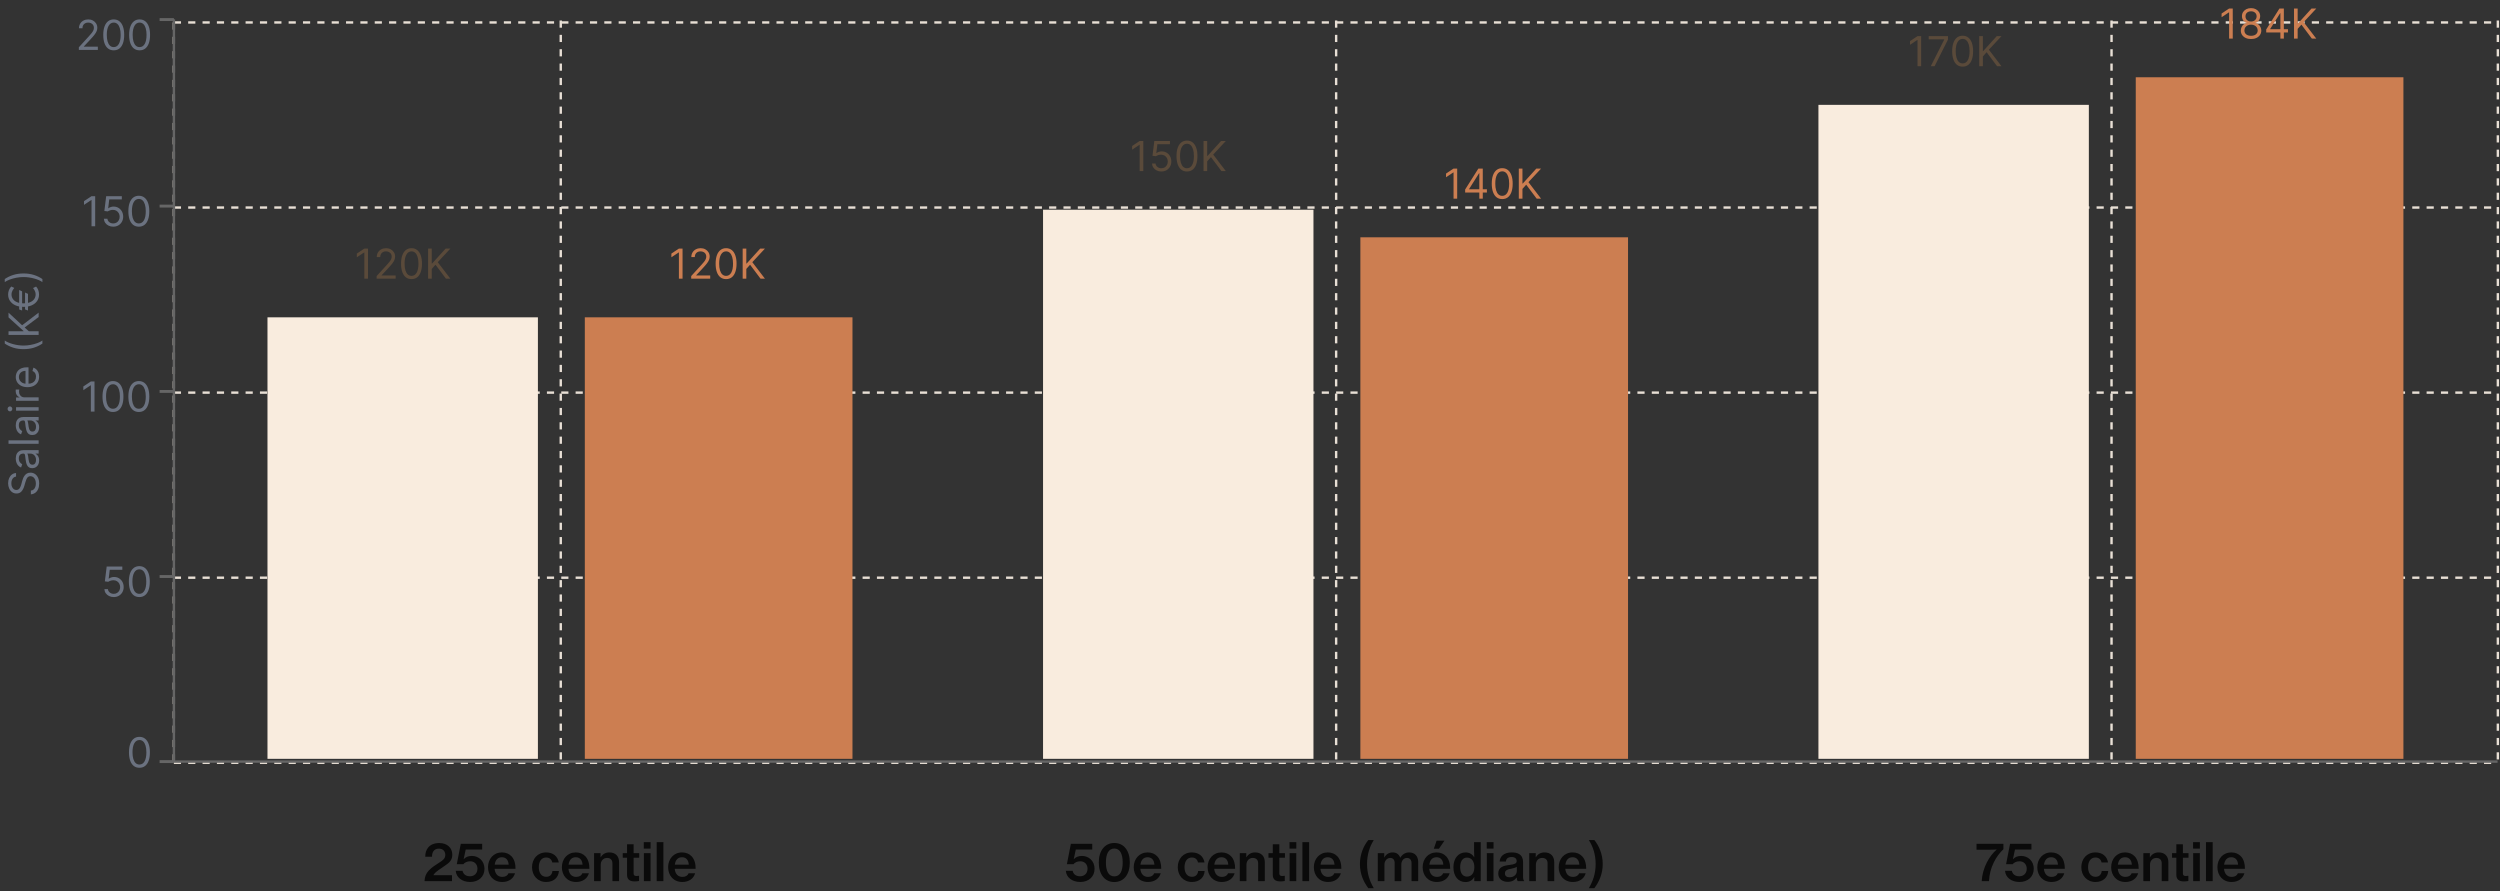<svg width="906" height="323" viewBox="0 0 906 323" fill="none" xmlns="http://www.w3.org/2000/svg">
<rect x="0" y="0" width="906" height="323" fill="#333333" stroke="none"/>
<path d="M63 276.431H905.092" stroke="#E8DFD5" stroke-width="0.865" stroke-dasharray="2.6 2.6"/>
<path d="M63 209.358H905.092" stroke="#E8DFD5" stroke-width="0.865" stroke-dasharray="2.6 2.6"/>
<path d="M63 142.286H905.092" stroke="#E8DFD5" stroke-width="0.865" stroke-dasharray="2.6 2.6"/>
<path d="M63 75.213H905.092" stroke="#E8DFD5" stroke-width="0.865" stroke-dasharray="2.6 2.6"/>
<path d="M63 8.141H905.092" stroke="#E8DFD5" stroke-width="0.865" stroke-dasharray="2.6 2.6"/>
<path d="M203.22 7.431V276.431" stroke="#E8DFD5" stroke-width="0.865" stroke-dasharray="2.6 2.6"/>
<path d="M484.22 7.431V276.431" stroke="#E8DFD5" stroke-width="0.865" stroke-dasharray="2.6 2.6"/>
<path d="M765.22 7.431V276.431" stroke="#E8DFD5" stroke-width="0.865" stroke-dasharray="2.6 2.6"/>
<path d="M63 8.141V276.431" stroke="#E8DFD5" stroke-width="0.865" stroke-dasharray="2.6 2.6"/>
<path d="M905.22 7.431V276.431" stroke="#E8DFD5" stroke-width="0.865" stroke-dasharray="2.6 2.6"/>
<path d="M63.024 275.999H905.116" stroke="#666666" stroke-width="0.865"/>
<path d="M63.024 7L63.024 276" stroke="#666666" stroke-width="0.865"/>
<path d="M57.847 276H63.024" stroke="#666666" stroke-width="1.041"/>
<path d="M50.532 278.241C49.729 278.241 49.046 278.023 48.481 277.586C47.916 277.145 47.485 276.508 47.187 275.673C46.888 274.835 46.739 273.823 46.739 272.637C46.739 271.458 46.888 270.452 47.187 269.617C47.488 268.779 47.922 268.14 48.486 267.699C49.054 267.256 49.736 267.034 50.532 267.034C51.327 267.034 52.007 267.256 52.572 267.699C53.14 268.14 53.573 268.779 53.872 269.617C54.173 270.452 54.324 271.458 54.324 272.637C54.324 273.823 54.175 274.835 53.877 275.673C53.579 276.508 53.147 277.145 52.583 277.586C52.018 278.023 51.334 278.241 50.532 278.241ZM50.532 277.069C51.327 277.069 51.945 276.686 52.385 275.919C52.826 275.151 53.046 274.058 53.046 272.637C53.046 271.693 52.945 270.888 52.742 270.224C52.544 269.56 52.256 269.054 51.879 268.706C51.507 268.358 51.057 268.184 50.532 268.184C49.743 268.184 49.127 268.573 48.683 269.351C48.239 270.125 48.017 271.22 48.017 272.637C48.017 273.582 48.117 274.384 48.316 275.045C48.515 275.705 48.801 276.208 49.173 276.552C49.55 276.897 50.003 277.069 50.532 277.069Z" fill="#6B7280"/>
<path d="M57.847 208.927H63.024" stroke="#666666" stroke-width="1.041"/>
<path d="M41.217 216.378C40.592 216.378 40.029 216.253 39.529 216.005C39.028 215.756 38.627 215.415 38.325 214.982C38.023 214.549 37.858 214.055 37.829 213.501H39.108C39.157 213.995 39.381 214.403 39.779 214.726C40.18 215.046 40.66 215.206 41.217 215.206C41.664 215.206 42.062 215.101 42.41 214.892C42.762 214.682 43.037 214.394 43.236 214.029C43.438 213.659 43.539 213.242 43.539 212.777C43.539 212.301 43.435 211.877 43.225 211.504C43.019 211.127 42.735 210.831 42.373 210.614C42.011 210.398 41.597 210.287 41.132 210.284C40.798 210.28 40.455 210.332 40.104 210.438C39.752 210.541 39.463 210.675 39.236 210.838L38 210.689L38.66 205.319H44.328V206.491H39.768L39.385 209.709H39.449C39.672 209.531 39.953 209.384 40.29 209.267C40.628 209.149 40.979 209.091 41.345 209.091C42.013 209.091 42.607 209.251 43.129 209.57C43.655 209.886 44.067 210.319 44.365 210.87C44.667 211.42 44.818 212.049 44.818 212.756C44.818 213.452 44.662 214.073 44.349 214.62C44.04 215.163 43.614 215.593 43.071 215.909C42.527 216.221 41.91 216.378 41.217 216.378ZM50.492 216.378C49.69 216.378 49.006 216.159 48.441 215.722C47.877 215.282 47.445 214.645 47.147 213.81C46.849 212.972 46.7 211.96 46.7 210.774C46.7 209.595 46.849 208.588 47.147 207.754C47.449 206.916 47.882 206.276 48.447 205.836C49.015 205.392 49.697 205.17 50.492 205.17C51.288 205.17 51.968 205.392 52.532 205.836C53.1 206.276 53.534 206.916 53.832 207.754C54.134 208.588 54.285 209.595 54.285 210.774C54.285 211.96 54.136 212.972 53.837 213.81C53.539 214.645 53.108 215.282 52.543 215.722C51.978 216.159 51.295 216.378 50.492 216.378ZM50.492 215.206C51.288 215.206 51.906 214.822 52.346 214.055C52.786 213.288 53.006 212.194 53.006 210.774C53.006 209.829 52.905 209.025 52.703 208.361C52.504 207.697 52.216 207.191 51.84 206.843C51.467 206.495 51.018 206.321 50.492 206.321C49.704 206.321 49.088 206.71 48.644 207.487C48.2 208.262 47.978 209.357 47.978 210.774C47.978 211.719 48.077 212.521 48.276 213.182C48.475 213.842 48.761 214.345 49.134 214.689C49.51 215.034 49.963 215.206 50.492 215.206Z" fill="#6B7280"/>
<path d="M57.847 141.855H63.024" stroke="#666666" stroke-width="1.041"/>
<path d="M34.245 138.247V149.156H32.924V139.632H32.86L30.197 141.401V140.058L32.924 138.247H34.245ZM40.94 149.305C40.138 149.305 39.454 149.087 38.89 148.65C38.325 148.21 37.894 147.572 37.595 146.738C37.297 145.9 37.148 144.888 37.148 143.702C37.148 142.523 37.297 141.516 37.595 140.681C37.897 139.843 38.33 139.204 38.895 138.764C39.463 138.32 40.145 138.098 40.94 138.098C41.736 138.098 42.416 138.32 42.981 138.764C43.549 139.204 43.982 139.843 44.28 140.681C44.582 141.516 44.733 142.523 44.733 143.702C44.733 144.888 44.584 145.9 44.286 146.738C43.987 147.572 43.556 148.21 42.991 148.65C42.427 149.087 41.743 149.305 40.94 149.305ZM40.94 148.134C41.736 148.134 42.354 147.75 42.794 146.983C43.234 146.216 43.455 145.122 43.455 143.702C43.455 142.757 43.353 141.953 43.151 141.289C42.952 140.625 42.664 140.119 42.288 139.771C41.915 139.423 41.466 139.249 40.94 139.249C40.152 139.249 39.536 139.637 39.092 140.415C38.648 141.189 38.426 142.285 38.426 143.702C38.426 144.646 38.526 145.449 38.724 146.109C38.923 146.77 39.209 147.272 39.582 147.617C39.959 147.961 40.411 148.134 40.94 148.134ZM50.315 149.305C49.513 149.305 48.829 149.087 48.265 148.65C47.7 148.21 47.269 147.572 46.97 146.738C46.672 145.9 46.523 144.888 46.523 143.702C46.523 142.523 46.672 141.516 46.97 140.681C47.272 139.843 47.705 139.204 48.27 138.764C48.838 138.32 49.52 138.098 50.315 138.098C51.111 138.098 51.791 138.32 52.356 138.764C52.924 139.204 53.357 139.843 53.655 140.681C53.957 141.516 54.108 142.523 54.108 143.702C54.108 144.888 53.959 145.9 53.661 146.738C53.362 147.572 52.931 148.21 52.366 148.65C51.802 149.087 51.118 149.305 50.315 149.305ZM50.315 148.134C51.111 148.134 51.729 147.75 52.169 146.983C52.609 146.216 52.83 145.122 52.83 143.702C52.83 142.757 52.728 141.953 52.526 141.289C52.327 140.625 52.039 140.119 51.663 139.771C51.29 139.423 50.841 139.249 50.315 139.249C49.527 139.249 48.911 139.637 48.467 140.415C48.023 141.189 47.801 142.285 47.801 143.702C47.801 144.646 47.901 145.449 48.099 146.109C48.298 146.77 48.584 147.272 48.957 147.617C49.334 147.961 49.786 148.134 50.315 148.134Z" fill="#6B7280"/>
<path d="M57.847 74.69H63.024" stroke="#666666" stroke-width="1.041"/>
<path d="M34.491 71.091V82H33.17V72.476H33.106L30.443 74.244V72.902L33.17 71.091H34.491ZM41.037 82.149C40.412 82.149 39.849 82.025 39.349 81.776C38.848 81.528 38.447 81.187 38.145 80.754C37.843 80.32 37.678 79.827 37.65 79.273H38.928C38.978 79.766 39.201 80.175 39.599 80.498C40 80.817 40.48 80.977 41.037 80.977C41.485 80.977 41.883 80.873 42.231 80.663C42.582 80.454 42.857 80.166 43.056 79.8C43.259 79.431 43.36 79.013 43.36 78.548C43.36 78.072 43.255 77.648 43.045 77.275C42.84 76.899 42.556 76.602 42.193 76.386C41.831 76.169 41.417 76.059 40.952 76.055C40.618 76.052 40.276 76.103 39.924 76.21C39.572 76.313 39.283 76.446 39.056 76.609L37.82 76.46L38.481 71.091H44.148V72.263H39.589L39.205 75.48H39.269C39.493 75.303 39.773 75.155 40.111 75.038C40.448 74.921 40.799 74.862 41.165 74.862C41.833 74.862 42.428 75.022 42.95 75.342C43.475 75.658 43.887 76.091 44.185 76.641C44.487 77.192 44.638 77.82 44.638 78.527C44.638 79.223 44.482 79.844 44.169 80.391C43.861 80.935 43.434 81.364 42.891 81.68C42.348 81.993 41.73 82.149 41.037 82.149ZM50.312 82.149C49.51 82.149 48.826 81.931 48.262 81.494C47.697 81.054 47.266 80.416 46.967 79.582C46.669 78.744 46.52 77.731 46.52 76.546C46.52 75.367 46.669 74.36 46.967 73.525C47.269 72.687 47.702 72.048 48.267 71.608C48.835 71.164 49.517 70.942 50.312 70.942C51.108 70.942 51.788 71.164 52.353 71.608C52.921 72.048 53.354 72.687 53.652 73.525C53.954 74.36 54.105 75.367 54.105 76.546C54.105 77.731 53.956 78.744 53.658 79.582C53.359 80.416 52.928 81.054 52.363 81.494C51.799 81.931 51.115 82.149 50.312 82.149ZM50.312 80.977C51.108 80.977 51.726 80.594 52.166 79.827C52.606 79.06 52.827 77.966 52.827 76.546C52.827 75.601 52.725 74.796 52.523 74.132C52.324 73.468 52.037 72.962 51.66 72.614C51.287 72.266 50.838 72.092 50.312 72.092C49.524 72.092 48.908 72.481 48.464 73.259C48.02 74.033 47.798 75.129 47.798 76.546C47.798 77.49 47.898 78.293 48.097 78.953C48.295 79.614 48.581 80.116 48.954 80.461C49.331 80.805 49.783 80.977 50.312 80.977Z" fill="#6B7280"/>
<path d="M57.847 7.092H63.024" stroke="#666666" stroke-width="1.041"/>
<path d="M28.575 18.092V17.133L32.175 13.191C32.598 12.73 32.946 12.328 33.219 11.987C33.493 11.643 33.695 11.32 33.827 11.018C33.962 10.713 34.029 10.393 34.029 10.059C34.029 9.676 33.937 9.344 33.752 9.063C33.571 8.782 33.322 8.566 33.006 8.413C32.69 8.26 32.335 8.184 31.941 8.184C31.522 8.184 31.156 8.271 30.844 8.445C30.535 8.616 30.295 8.855 30.125 9.164C29.958 9.473 29.874 9.835 29.874 10.251H28.617C28.617 9.612 28.765 9.051 29.059 8.568C29.354 8.085 29.755 7.708 30.263 7.438C30.774 7.168 31.348 7.034 31.984 7.034C32.623 7.034 33.189 7.168 33.683 7.438C34.176 7.708 34.564 8.072 34.844 8.53C35.125 8.988 35.265 9.498 35.265 10.059C35.265 10.46 35.192 10.853 35.047 11.236C34.904 11.616 34.656 12.041 34.301 12.509C33.949 12.975 33.461 13.543 32.836 14.214L30.386 16.835V16.92H35.457V18.092H28.575ZM41.215 18.241C40.412 18.241 39.729 18.023 39.164 17.586C38.599 17.145 38.168 16.508 37.87 15.674C37.571 14.835 37.422 13.823 37.422 12.637C37.422 11.458 37.571 10.451 37.87 9.617C38.172 8.779 38.605 8.14 39.169 7.699C39.738 7.255 40.419 7.034 41.215 7.034C42.01 7.034 42.69 7.255 43.255 7.699C43.823 8.14 44.256 8.779 44.555 9.617C44.856 10.451 45.008 11.458 45.008 12.637C45.008 13.823 44.858 14.835 44.56 15.674C44.262 16.508 43.83 17.145 43.266 17.586C42.701 18.023 42.017 18.241 41.215 18.241ZM41.215 17.069C42.01 17.069 42.628 16.686 43.069 15.918C43.509 15.152 43.729 14.058 43.729 12.637C43.729 11.693 43.628 10.888 43.425 10.224C43.227 9.56 42.939 9.054 42.562 8.706C42.19 8.358 41.74 8.184 41.215 8.184C40.426 8.184 39.81 8.573 39.367 9.351C38.923 10.125 38.701 11.22 38.701 12.637C38.701 13.582 38.8 14.384 38.999 15.045C39.198 15.705 39.484 16.208 39.856 16.552C40.233 16.897 40.686 17.069 41.215 17.069ZM50.59 18.241C49.787 18.241 49.104 18.023 48.539 17.586C47.974 17.145 47.543 16.508 47.245 15.674C46.946 14.835 46.797 13.823 46.797 12.637C46.797 11.458 46.946 10.451 47.245 9.617C47.547 8.779 47.98 8.14 48.544 7.699C49.113 7.255 49.794 7.034 50.59 7.034C51.385 7.034 52.065 7.255 52.63 7.699C53.198 8.14 53.631 8.779 53.93 9.617C54.231 10.451 54.383 11.458 54.383 12.637C54.383 13.823 54.233 14.835 53.935 15.674C53.637 16.508 53.205 17.145 52.641 17.586C52.076 18.023 51.392 18.241 50.59 18.241ZM50.59 17.069C51.385 17.069 52.003 16.686 52.444 15.918C52.884 15.152 53.104 14.058 53.104 12.637C53.104 11.693 53.003 10.888 52.8 10.224C52.602 9.56 52.314 9.054 51.938 8.706C51.565 8.358 51.115 8.184 50.59 8.184C49.801 8.184 49.185 8.573 48.742 9.351C48.298 10.125 48.076 11.22 48.076 12.637C48.076 13.582 48.175 14.384 48.374 15.045C48.573 15.705 48.859 16.208 49.231 16.552C49.608 16.897 50.061 17.069 50.59 17.069Z" fill="#6B7280"/>
<path d="M5.818 172.713C5.278 172.777 4.859 173.036 4.561 173.491C4.263 173.945 4.114 174.503 4.114 175.163C4.114 175.646 4.192 176.069 4.348 176.431C4.504 176.79 4.719 177.07 4.993 177.273C5.266 177.472 5.577 177.571 5.925 177.571C6.216 177.571 6.466 177.502 6.676 177.363C6.882 177.221 7.054 177.04 7.192 176.82C7.327 176.6 7.439 176.369 7.528 176.127C7.613 175.886 7.683 175.664 7.736 175.462L8.034 174.354C8.109 174.07 8.212 173.754 8.343 173.406C8.474 173.054 8.654 172.718 8.881 172.399C9.105 172.076 9.392 171.809 9.744 171.6C10.095 171.39 10.527 171.286 11.038 171.286C11.628 171.286 12.161 171.44 12.636 171.749C13.112 172.054 13.49 172.502 13.771 173.091C14.052 173.677 14.192 174.389 14.192 175.227C14.192 176.009 14.066 176.685 13.814 177.257C13.561 177.825 13.21 178.272 12.759 178.599C12.308 178.922 11.784 179.105 11.188 179.148V177.784C11.599 177.749 11.94 177.61 12.21 177.369C12.477 177.124 12.675 176.815 12.807 176.442C12.935 176.065 12.999 175.661 12.999 175.227C12.999 174.723 12.917 174.27 12.754 173.869C12.587 173.468 12.356 173.15 12.061 172.915C11.763 172.681 11.415 172.564 11.017 172.564C10.655 172.564 10.36 172.665 10.133 172.868C9.906 173.07 9.721 173.336 9.579 173.667C9.437 173.997 9.312 174.354 9.206 174.737L8.822 176.08C8.577 176.932 8.228 177.607 7.773 178.104C7.319 178.601 6.724 178.849 5.989 178.849C5.378 178.849 4.845 178.684 4.391 178.354C3.933 178.02 3.577 177.573 3.325 177.012C3.07 176.447 2.942 175.817 2.942 175.121C2.942 174.418 3.068 173.793 3.32 173.246C3.569 172.699 3.909 172.266 4.343 171.946C4.776 171.623 5.268 171.452 5.818 171.435V172.713ZM14.192 166.876C14.192 167.395 14.094 167.865 13.899 168.288C13.7 168.71 13.414 169.046 13.041 169.295C12.665 169.543 12.21 169.668 11.678 169.668C11.209 169.668 10.829 169.575 10.538 169.391C10.243 169.206 10.012 168.959 9.845 168.65C9.678 168.341 9.554 168 9.472 167.627C9.387 167.251 9.32 166.873 9.27 166.493C9.206 165.996 9.158 165.593 9.126 165.284C9.091 164.971 9.032 164.744 8.95 164.602C8.869 164.456 8.727 164.383 8.524 164.383H8.482C7.956 164.383 7.548 164.527 7.256 164.815C6.965 165.099 6.82 165.53 6.82 166.109C6.82 166.709 6.951 167.18 7.214 167.521C7.477 167.862 7.757 168.101 8.055 168.24L7.629 169.433C7.132 169.22 6.745 168.936 6.468 168.581C6.188 168.222 5.992 167.832 5.882 167.409C5.768 166.983 5.712 166.564 5.712 166.152C5.712 165.889 5.744 165.587 5.808 165.246C5.868 164.902 5.994 164.57 6.186 164.25C6.377 163.927 6.667 163.659 7.054 163.446C7.441 163.233 7.96 163.126 8.609 163.126H14V164.383H12.892V164.447C13.07 164.533 13.26 164.675 13.462 164.873C13.664 165.072 13.837 165.337 13.979 165.667C14.121 165.997 14.192 166.4 14.192 166.876ZM13.062 166.685C13.062 166.187 12.965 165.768 12.77 165.427C12.574 165.083 12.322 164.824 12.013 164.65C11.704 164.472 11.379 164.383 11.038 164.383H9.888C9.952 164.437 10.01 164.554 10.064 164.735C10.113 164.913 10.158 165.119 10.197 165.353C10.232 165.584 10.264 165.809 10.293 166.029C10.318 166.246 10.339 166.422 10.357 166.557C10.399 166.883 10.468 167.189 10.564 167.473C10.657 167.753 10.797 167.981 10.985 168.155C11.17 168.325 11.422 168.41 11.742 168.41C12.178 168.41 12.508 168.249 12.732 167.926C12.952 167.599 13.062 167.185 13.062 166.685ZM3.091 159.575H14V160.832H3.091V159.575ZM14.192 154.865C14.192 155.383 14.094 155.854 13.899 156.276C13.7 156.699 13.414 157.034 13.041 157.283C12.665 157.532 12.21 157.656 11.678 157.656C11.209 157.656 10.829 157.563 10.538 157.379C10.243 157.194 10.012 156.947 9.845 156.638C9.678 156.329 9.554 155.989 9.472 155.616C9.387 155.239 9.32 154.861 9.27 154.481C9.206 153.984 9.158 153.581 9.126 153.272C9.091 152.959 9.032 152.732 8.95 152.59C8.869 152.445 8.727 152.372 8.524 152.372H8.482C7.956 152.372 7.548 152.516 7.256 152.803C6.965 153.087 6.82 153.519 6.82 154.098C6.82 154.698 6.951 155.168 7.214 155.509C7.477 155.85 7.757 156.09 8.055 156.228L7.629 157.421C7.132 157.208 6.745 156.924 6.468 156.569C6.188 156.21 5.992 155.82 5.882 155.397C5.768 154.971 5.712 154.552 5.712 154.14C5.712 153.877 5.744 153.576 5.808 153.235C5.868 152.89 5.994 152.558 6.186 152.239C6.377 151.915 6.667 151.647 7.054 151.434C7.441 151.221 7.96 151.115 8.609 151.115H14V152.372H12.892V152.436C13.07 152.521 13.26 152.663 13.462 152.862C13.664 153.061 13.837 153.325 13.979 153.655C14.121 153.986 14.192 154.389 14.192 154.865ZM13.062 154.673C13.062 154.176 12.965 153.757 12.77 153.416C12.574 153.071 12.322 152.812 12.013 152.638C11.704 152.46 11.379 152.372 11.038 152.372H9.888C9.952 152.425 10.01 152.542 10.064 152.723C10.113 152.901 10.158 153.107 10.197 153.341C10.232 153.572 10.264 153.797 10.293 154.018C10.318 154.234 10.339 154.41 10.357 154.545C10.399 154.872 10.468 155.177 10.564 155.461C10.657 155.742 10.797 155.969 10.985 156.143C11.17 156.313 11.422 156.399 11.742 156.399C12.178 156.399 12.508 156.237 12.732 155.914C12.952 155.587 13.062 155.174 13.062 154.673ZM14 148.82H5.818V147.563H14V148.82ZM4.455 148.181C4.455 148.426 4.371 148.637 4.204 148.815C4.037 148.989 3.837 149.076 3.602 149.076C3.368 149.076 3.167 148.989 3 148.815C2.833 148.637 2.75 148.426 2.75 148.181C2.75 147.936 2.833 147.726 3 147.552C3.167 147.375 3.368 147.286 3.602 147.286C3.837 147.286 4.037 147.375 4.204 147.552C4.371 147.726 4.455 147.936 4.455 148.181ZM14 145.261H5.818V144.046H7.054V143.961C6.649 143.812 6.321 143.542 6.069 143.151C5.816 142.761 5.69 142.32 5.69 141.83C5.69 141.738 5.692 141.622 5.696 141.484C5.699 141.345 5.705 141.241 5.712 141.17H6.99C6.979 141.212 6.963 141.31 6.942 141.463C6.917 141.612 6.905 141.77 6.905 141.937C6.905 142.334 6.988 142.69 7.155 143.002C7.319 143.311 7.546 143.556 7.837 143.737C8.125 143.915 8.453 144.003 8.822 144.003H14V145.261ZM14.171 136.498C14.171 137.286 13.996 137.967 13.648 138.538C13.297 139.106 12.807 139.545 12.178 139.854C11.546 140.159 10.811 140.312 9.973 140.312C9.135 140.312 8.396 140.159 7.757 139.854C7.114 139.545 6.614 139.115 6.255 138.565C5.893 138.011 5.712 137.365 5.712 136.626C5.712 136.2 5.783 135.779 5.925 135.364C6.067 134.948 6.298 134.57 6.617 134.229C6.933 133.888 7.352 133.616 7.874 133.414C8.396 133.212 9.039 133.11 9.803 133.11H10.335L10.335 139.417H9.249L9.249 134.389C8.787 134.389 8.375 134.481 8.013 134.666C7.651 134.847 7.365 135.106 7.155 135.443C6.946 135.777 6.841 136.171 6.841 136.626C6.841 137.127 6.965 137.56 7.214 137.926C7.459 138.288 7.778 138.567 8.173 138.762C8.567 138.957 8.989 139.055 9.44 139.055H10.165C10.783 139.055 11.306 138.948 11.736 138.735C12.162 138.519 12.487 138.219 12.711 137.835C12.931 137.452 13.041 137.006 13.041 136.498C13.041 136.168 12.995 135.87 12.903 135.603C12.807 135.333 12.665 135.101 12.477 134.905C12.285 134.71 12.047 134.559 11.763 134.453L12.104 133.238C12.516 133.366 12.878 133.581 13.19 133.883C13.499 134.185 13.741 134.557 13.915 135.001C14.085 135.445 14.171 135.944 14.171 136.498ZM8.545 126.532C7.203 126.532 5.969 126.358 4.843 126.01C3.714 125.658 2.675 125.158 1.727 124.508L1.727 123.4C2.079 123.655 2.512 123.895 3.027 124.119C3.538 124.339 4.101 124.533 4.716 124.699C5.326 124.866 5.958 124.998 6.612 125.094C7.265 125.186 7.91 125.232 8.545 125.232C9.391 125.232 10.248 125.15 11.118 124.987C11.988 124.824 12.796 124.604 13.542 124.327C14.288 124.05 14.895 123.741 15.364 123.4V124.508C14.415 125.158 13.379 125.658 12.253 126.01C11.124 126.358 9.888 126.532 8.545 126.532ZM14 121.374H3.091V120.053H8.503V119.925L3.091 115.025V113.299L8.013 117.88L14 113.299V114.897L8.929 118.69L10.463 120.053H14V121.374ZM6.947 105.091L8.013 105.581L8.013 112.527L6.947 112.143V105.091ZM9.078 106.007L10.143 106.497L10.143 112.527L9.078 112.143L9.078 106.007ZM4.071 103.833L5.179 104.345C4.973 104.572 4.795 104.812 4.646 105.064C4.497 105.316 4.382 105.581 4.3 105.858C4.218 106.135 4.178 106.426 4.178 106.731C4.178 107.335 4.344 107.878 4.678 108.361C5.012 108.844 5.504 109.226 6.154 109.506C6.804 109.787 7.601 109.927 8.545 109.927C9.49 109.927 10.287 109.787 10.937 109.506C11.587 109.226 12.079 108.844 12.413 108.361C12.746 107.878 12.913 107.335 12.913 106.731C12.913 106.419 12.873 106.124 12.791 105.847C12.709 105.566 12.597 105.305 12.455 105.064C12.313 104.819 12.153 104.593 11.976 104.387L13.084 103.855C13.435 104.228 13.702 104.664 13.883 105.165C14.06 105.666 14.149 106.188 14.149 106.731C14.149 107.605 13.922 108.379 13.467 109.054C13.013 109.725 12.367 110.252 11.528 110.636C10.69 111.016 9.696 111.206 8.545 111.206C7.395 111.206 6.401 111.016 5.562 110.636C4.724 110.252 4.078 109.725 3.624 109.054C3.169 108.379 2.942 107.605 2.942 106.731C2.942 106.167 3.039 105.639 3.235 105.149C3.43 104.656 3.709 104.217 4.071 103.833ZM8.545 99.099C9.888 99.099 11.124 99.275 12.253 99.627C13.379 99.975 14.415 100.474 15.364 101.123V102.231C15.012 101.976 14.579 101.738 14.064 101.518C13.553 101.294 12.992 101.099 12.381 100.932C11.766 100.765 11.133 100.635 10.479 100.543C9.822 100.447 9.178 100.399 8.545 100.399C7.7 100.399 6.843 100.481 5.973 100.644C5.103 100.807 4.295 101.028 3.549 101.305C2.803 101.582 2.196 101.891 1.727 102.231L1.727 101.123C2.675 100.474 3.714 99.975 4.843 99.627C5.969 99.275 7.203 99.099 8.545 99.099Z" fill="#6B7280"/>
<path d="M133.357 90.091V101H132.036V91.476H131.972L129.309 93.244V91.902L132.036 90.091H133.357ZM136.494 101V100.041L140.095 96.099C140.518 95.638 140.866 95.237 141.139 94.896C141.413 94.551 141.615 94.228 141.747 93.926C141.882 93.621 141.949 93.301 141.949 92.967C141.949 92.584 141.857 92.252 141.672 91.971C141.491 91.691 141.242 91.474 140.926 91.321C140.61 91.169 140.255 91.092 139.861 91.092C139.442 91.092 139.076 91.179 138.764 91.353C138.455 91.524 138.215 91.763 138.045 92.072C137.878 92.381 137.794 92.744 137.794 93.159H136.537C136.537 92.52 136.684 91.959 136.979 91.476C137.274 90.993 137.675 90.617 138.183 90.347C138.694 90.077 139.268 89.942 139.904 89.942C140.543 89.942 141.109 90.077 141.603 90.347C142.096 90.617 142.483 90.981 142.764 91.439C143.045 91.897 143.185 92.406 143.185 92.967C143.185 93.369 143.112 93.761 142.966 94.144C142.824 94.525 142.576 94.949 142.221 95.418C141.869 95.883 141.381 96.451 140.756 97.122L138.306 99.743V99.828H143.377V101H136.494ZM149.135 101.149C148.332 101.149 147.649 100.931 147.084 100.494C146.519 100.054 146.088 99.416 145.79 98.582C145.491 97.744 145.342 96.731 145.342 95.546C145.342 94.367 145.491 93.36 145.79 92.525C146.091 91.687 146.525 91.048 147.089 90.608C147.657 90.164 148.339 89.942 149.135 89.942C149.93 89.942 150.61 90.164 151.175 90.608C151.743 91.048 152.176 91.687 152.475 92.525C152.776 93.36 152.927 94.367 152.927 95.546C152.927 96.731 152.778 97.744 152.48 98.582C152.182 99.416 151.75 100.054 151.186 100.494C150.621 100.931 149.937 101.149 149.135 101.149ZM149.135 99.977C149.93 99.977 150.548 99.594 150.988 98.827C151.429 98.06 151.649 96.966 151.649 95.546C151.649 94.601 151.548 93.796 151.345 93.132C151.146 92.468 150.859 91.962 150.482 91.614C150.11 91.266 149.66 91.092 149.135 91.092C148.346 91.092 147.73 91.481 147.286 92.259C146.843 93.033 146.621 94.129 146.621 95.546C146.621 96.49 146.72 97.293 146.919 97.953C147.118 98.614 147.404 99.116 147.776 99.461C148.153 99.805 148.606 99.977 149.135 99.977ZM155.143 101V90.091H156.464V95.503H156.592L161.493 90.091H163.219L158.638 95.013L163.219 101H161.621L157.828 95.929L156.464 97.463V101H155.143Z" fill="#5A4A3A"/>
<rect x="96.936" y="115" width="98" height="160" fill="#F9ECDE"/>
<path d="M247.357 90.091V101H246.036V91.476H245.972L243.309 93.244V91.902L246.036 90.091H247.357ZM250.494 101V100.041L254.095 96.099C254.518 95.638 254.866 95.237 255.139 94.896C255.413 94.551 255.615 94.228 255.747 93.926C255.882 93.621 255.949 93.301 255.949 92.967C255.949 92.584 255.857 92.252 255.672 91.971C255.491 91.691 255.242 91.474 254.926 91.321C254.61 91.169 254.255 91.092 253.861 91.092C253.442 91.092 253.076 91.179 252.764 91.353C252.455 91.524 252.215 91.763 252.045 92.072C251.878 92.381 251.794 92.744 251.794 93.159H250.537C250.537 92.52 250.684 91.959 250.979 91.476C251.274 90.993 251.675 90.617 252.183 90.347C252.694 90.077 253.268 89.942 253.904 89.942C254.543 89.942 255.109 90.077 255.603 90.347C256.096 90.617 256.483 90.981 256.764 91.439C257.045 91.897 257.185 92.406 257.185 92.967C257.185 93.369 257.112 93.761 256.966 94.144C256.824 94.525 256.576 94.949 256.221 95.418C255.869 95.883 255.381 96.451 254.756 97.122L252.306 99.743V99.828H257.377V101H250.494ZM263.135 101.149C262.332 101.149 261.649 100.931 261.084 100.494C260.519 100.054 260.088 99.416 259.79 98.582C259.491 97.744 259.342 96.731 259.342 95.546C259.342 94.367 259.491 93.36 259.79 92.525C260.091 91.687 260.525 91.048 261.089 90.608C261.657 90.164 262.339 89.942 263.135 89.942C263.93 89.942 264.61 90.164 265.175 90.608C265.743 91.048 266.176 91.687 266.475 92.525C266.776 93.36 266.927 94.367 266.927 95.546C266.927 96.731 266.778 97.744 266.48 98.582C266.182 99.416 265.75 100.054 265.186 100.494C264.621 100.931 263.937 101.149 263.135 101.149ZM263.135 99.977C263.93 99.977 264.548 99.594 264.988 98.827C265.429 98.06 265.649 96.966 265.649 95.546C265.649 94.601 265.548 93.796 265.345 93.132C265.146 92.468 264.859 91.962 264.482 91.614C264.11 91.266 263.66 91.092 263.135 91.092C262.346 91.092 261.73 91.481 261.286 92.259C260.843 93.033 260.621 94.129 260.621 95.546C260.621 96.49 260.72 97.293 260.919 97.953C261.118 98.614 261.404 99.116 261.776 99.461C262.153 99.805 262.606 99.977 263.135 99.977ZM269.143 101V90.091H270.464V95.503H270.592L275.493 90.091H277.219L272.638 95.013L277.219 101H275.621L271.828 95.929L270.464 97.463V101H269.143Z" fill="#CC7E51"/>
<rect x="211.936" y="115" width="97" height="160" fill="#CC7E51"/>
<path d="M414.335 51.091V62H413.014V52.476H412.95L410.287 54.244V52.902L413.014 51.091H414.335ZM420.882 62.149C420.257 62.149 419.694 62.025 419.193 61.776C418.692 61.528 418.291 61.187 417.989 60.754C417.687 60.32 417.522 59.827 417.494 59.273H418.772C418.822 59.766 419.046 60.175 419.443 60.498C419.845 60.818 420.324 60.977 420.882 60.977C421.329 60.977 421.727 60.873 422.075 60.663C422.426 60.453 422.702 60.166 422.9 59.8C423.103 59.431 423.204 59.014 423.204 58.548C423.204 58.072 423.099 57.648 422.89 57.275C422.684 56.899 422.4 56.602 422.038 56.386C421.675 56.169 421.262 56.059 420.796 56.055C420.463 56.052 420.12 56.103 419.768 56.21C419.417 56.313 419.127 56.446 418.9 56.609L417.664 56.46L418.325 51.091H423.992V52.263H419.433L419.049 55.48H419.113C419.337 55.303 419.617 55.155 419.955 55.038C420.292 54.921 420.644 54.862 421.009 54.862C421.677 54.862 422.272 55.022 422.794 55.342C423.319 55.658 423.731 56.091 424.03 56.641C424.332 57.192 424.482 57.82 424.482 58.527C424.482 59.223 424.326 59.844 424.014 60.391C423.705 60.935 423.279 61.364 422.735 61.68C422.192 61.993 421.574 62.149 420.882 62.149ZM430.157 62.149C429.354 62.149 428.671 61.931 428.106 61.494C427.541 61.054 427.11 60.416 426.812 59.582C426.513 58.744 426.364 57.731 426.364 56.545C426.364 55.367 426.513 54.36 426.812 53.525C427.113 52.687 427.547 52.048 428.111 51.608C428.679 51.164 429.361 50.942 430.157 50.942C430.952 50.942 431.632 51.164 432.197 51.608C432.765 52.048 433.198 52.687 433.497 53.525C433.798 54.36 433.949 55.367 433.949 56.545C433.949 57.731 433.8 58.744 433.502 59.582C433.204 60.416 432.772 61.054 432.208 61.494C431.643 61.931 430.959 62.149 430.157 62.149ZM430.157 60.977C430.952 60.977 431.57 60.594 432.01 59.827C432.451 59.06 432.671 57.966 432.671 56.545C432.671 55.601 432.57 54.797 432.367 54.133C432.168 53.468 431.881 52.962 431.504 52.614C431.132 52.266 430.682 52.092 430.157 52.092C429.368 52.092 428.752 52.481 428.308 53.259C427.864 54.033 427.643 55.129 427.643 56.545C427.643 57.49 427.742 58.293 427.941 58.953C428.14 59.614 428.426 60.116 428.798 60.461C429.175 60.805 429.628 60.977 430.157 60.977ZM436.165 62V51.091H437.486V56.503H437.614L442.515 51.091H444.241L439.66 56.013L444.241 62H442.643L438.85 56.929L437.486 58.463V62H436.165Z" fill="#5A4A3A"/>
<rect x="378" y="76" width="98" height="199" fill="#F9ECDE"/>
<path d="M528.086 61.091V72H526.765V62.476H526.701L524.038 64.244V62.902L526.765 61.091H528.086ZM530.968 69.763V68.676L535.762 61.091H536.55V62.774H536.018L532.395 68.506V68.591H538.851V69.763H530.968ZM536.103 72V69.433V68.927V61.091H537.36V72H536.103ZM544.406 72.149C543.603 72.149 542.92 71.931 542.355 71.494C541.79 71.054 541.359 70.416 541.061 69.582C540.762 68.744 540.613 67.731 540.613 66.546C540.613 65.367 540.762 64.36 541.061 63.525C541.362 62.687 541.796 62.048 542.36 61.608C542.928 61.164 543.61 60.942 544.406 60.942C545.201 60.942 545.881 61.164 546.446 61.608C547.014 62.048 547.447 62.687 547.746 63.525C548.047 64.36 548.198 65.367 548.198 66.546C548.198 67.731 548.049 68.744 547.751 69.582C547.453 70.416 547.021 71.054 546.457 71.494C545.892 71.931 545.208 72.149 544.406 72.149ZM544.406 70.977C545.201 70.977 545.819 70.594 546.259 69.827C546.7 69.06 546.92 67.966 546.92 66.546C546.92 65.601 546.819 64.796 546.616 64.132C546.417 63.468 546.13 62.962 545.753 62.614C545.381 62.266 544.931 62.092 544.406 62.092C543.617 62.092 543.001 62.481 542.557 63.259C542.114 64.033 541.892 65.129 541.892 66.546C541.892 67.49 541.991 68.293 542.19 68.953C542.389 69.614 542.675 70.116 543.047 70.461C543.424 70.805 543.877 70.977 544.406 70.977ZM550.414 72V61.091H551.735V66.503H551.863L556.764 61.091H558.49L553.909 66.013L558.49 72H556.892L553.099 66.929L551.735 68.463V72H550.414Z" fill="#CC7E51"/>
<rect x="493" y="86" width="97" height="189" fill="#CC7E51"/>
<path d="M809.152 3.091V14H807.831V4.476H807.767L805.104 6.244V4.902L807.831 3.091H809.152ZM815.784 14.149C815.052 14.149 814.406 14.02 813.845 13.76C813.287 13.498 812.852 13.137 812.54 12.679C812.227 12.217 812.073 11.692 812.076 11.102C812.073 10.641 812.163 10.214 812.348 9.824C812.533 9.43 812.785 9.101 813.104 8.838C813.428 8.572 813.788 8.403 814.186 8.332V8.268C813.664 8.134 813.248 7.841 812.939 7.39C812.63 6.935 812.478 6.418 812.481 5.839C812.478 5.286 812.618 4.79 812.902 4.353C813.186 3.917 813.577 3.572 814.074 3.32C814.575 3.068 815.145 2.942 815.784 2.942C816.416 2.942 816.98 3.068 817.478 3.32C817.975 3.572 818.365 3.917 818.65 4.353C818.937 4.79 819.083 5.286 819.086 5.839C819.083 6.418 818.925 6.935 818.612 7.39C818.303 7.841 817.893 8.134 817.382 8.268V8.332C817.776 8.403 818.131 8.572 818.447 8.838C818.763 9.101 819.015 9.43 819.203 9.824C819.392 10.214 819.488 10.641 819.491 11.102C819.488 11.692 819.328 12.217 819.012 12.679C818.699 13.137 818.264 13.498 817.707 13.76C817.153 14.02 816.512 14.149 815.784 14.149ZM815.784 12.977C816.277 12.977 816.703 12.897 817.062 12.738C817.421 12.578 817.698 12.352 817.893 12.061C818.088 11.77 818.188 11.429 818.191 11.038C818.188 10.626 818.081 10.262 817.872 9.946C817.662 9.63 817.376 9.382 817.014 9.201C816.656 9.02 816.245 8.929 815.784 8.929C815.319 8.929 814.903 9.02 814.537 9.201C814.175 9.382 813.889 9.63 813.68 9.946C813.474 10.262 813.373 10.626 813.376 11.038C813.373 11.429 813.467 11.77 813.658 12.061C813.854 12.352 814.132 12.578 814.495 12.738C814.857 12.897 815.287 12.977 815.784 12.977ZM815.784 7.8C816.174 7.8 816.521 7.722 816.822 7.565C817.128 7.409 817.368 7.191 817.542 6.91C817.716 6.63 817.804 6.301 817.808 5.925C817.804 5.555 817.717 5.234 817.547 4.961C817.376 4.684 817.14 4.471 816.838 4.321C816.537 4.169 816.185 4.092 815.784 4.092C815.375 4.092 815.018 4.169 814.713 4.321C814.408 4.471 814.172 4.684 814.005 4.961C813.838 5.234 813.756 5.555 813.76 5.925C813.756 6.301 813.839 6.63 814.01 6.91C814.184 7.191 814.424 7.409 814.729 7.565C815.034 7.722 815.386 7.8 815.784 7.8ZM821.277 11.763V10.676L826.071 3.091H826.859V4.774H826.327L822.704 10.506V10.591H829.16V11.763H821.277ZM826.412 14V11.432V10.927V3.091H827.669V14H826.412ZM831.348 14V3.091H832.669V8.503H832.797L837.698 3.091H839.424L834.843 8.013L839.424 14H837.826L834.033 8.929L832.669 10.463V14H831.348Z" fill="#CC7E51"/>
<rect x="774" y="28" width="97" height="247" fill="#CC7E51"/>
<path d="M153.846 319.329C153.903 317.676 154.435 316.555 155.29 315.586C156.43 314.313 158.045 313.363 159.375 312.489C160.629 311.691 161.37 311.045 161.37 309.81C161.37 308.461 160.496 307.549 159.052 307.549C158.254 307.549 157.665 307.796 157.247 308.271C156.772 308.784 156.563 309.506 156.563 310.475H154.112C154.112 309.031 154.473 308.005 155.176 307.131C155.993 306.124 157.38 305.516 159.185 305.516C162.149 305.516 163.916 307.34 163.916 309.753C163.916 311.748 162.776 312.698 161.294 313.686C159.888 314.769 157.931 315.7 157.114 317.068V317.163H163.802V319.329H153.846ZM170.405 319.633C167.441 319.633 165.351 317.98 165.161 315.586H167.631C167.878 316.764 168.771 317.562 170.329 317.562C171.944 317.562 173.027 316.46 173.027 314.826C173.027 313.135 171.868 312.128 170.424 312.128C169.208 312.128 168.372 312.622 167.916 313.192H165.541L166.985 305.801H174.737V307.872H168.771L168.03 311.349H168.068C168.771 310.608 169.664 310.19 171.032 310.19C173.407 310.19 175.573 311.938 175.573 314.845C175.573 317.771 173.388 319.633 170.405 319.633ZM182.02 319.633C178.79 319.633 176.852 317.277 176.852 314.275C176.852 311.254 178.885 308.917 181.887 308.917C183.369 308.917 184.528 309.43 185.383 310.342C186.371 311.387 186.846 312.983 186.827 314.864H179.246C179.417 316.612 180.348 317.79 182.039 317.79C183.198 317.79 183.958 317.296 184.281 316.46H186.637C186.143 318.284 184.509 319.633 182.02 319.633ZM181.887 310.665C180.31 310.665 179.493 311.748 179.284 313.344H184.338C184.243 311.672 183.35 310.665 181.887 310.665ZM197.958 319.633C194.823 319.633 192.809 317.277 192.809 314.275C192.809 311.254 194.804 308.917 197.92 308.917C200.504 308.917 202.138 310.38 202.499 312.565H200.143C199.915 311.463 199.155 310.76 197.939 310.76C196.172 310.76 195.26 312.223 195.26 314.275C195.26 316.27 196.172 317.752 197.939 317.752C199.269 317.752 200.067 316.973 200.2 315.643H202.556C202.404 317.999 200.675 319.633 197.958 319.633ZM208.794 319.633C205.564 319.633 203.626 317.277 203.626 314.275C203.626 311.254 205.659 308.917 208.661 308.917C210.143 308.917 211.302 309.43 212.157 310.342C213.145 311.387 213.62 312.983 213.601 314.864H206.02C206.191 316.612 207.122 317.79 208.813 317.79C209.972 317.79 210.732 317.296 211.055 316.46H213.411C212.917 318.284 211.283 319.633 208.794 319.633ZM208.661 310.665C207.084 310.665 206.267 311.748 206.058 313.344H211.112C211.017 311.672 210.124 310.665 208.661 310.665ZM217.647 309.183V310.665H217.704C218.369 309.544 219.433 308.917 220.858 308.917C223.043 308.917 224.354 310.266 224.354 312.451V319.329H221.941V312.85C221.941 311.653 221.238 310.912 220.003 310.912C218.654 310.912 217.704 311.938 217.704 313.382V319.329H215.291V309.183H217.647ZM225.686 310.836V309.183H227.244V305.953H229.619V309.183H231.652V310.836H229.619V316.517C229.619 317.258 230.018 317.467 230.702 317.467C230.949 317.467 231.291 317.429 231.481 317.391H231.595V319.272C231.196 319.348 230.645 319.424 229.999 319.424C228.365 319.424 227.244 318.835 227.244 317.049V310.836H225.686ZM233.307 307.53V305.193H235.777V307.53H233.307ZM233.345 319.329V309.183H235.758V319.329H233.345ZM237.984 319.329V305.193H240.416V319.329H237.984ZM247.295 319.633C244.065 319.633 242.127 317.277 242.127 314.275C242.127 311.254 244.16 308.917 247.162 308.917C248.644 308.917 249.803 309.43 250.658 310.342C251.646 311.387 252.121 312.983 252.102 314.864H244.521C244.692 316.612 245.623 317.79 247.314 317.79C248.473 317.79 249.233 317.296 249.556 316.46H251.912C251.418 318.284 249.784 319.633 247.295 319.633ZM247.162 310.665C245.585 310.665 244.768 311.748 244.559 313.344H249.613C249.518 311.672 248.625 310.665 247.162 310.665Z" fill="#0A0A0A"/>
<path d="M718.17 319.329C718.417 314.503 720.963 310.114 723.585 307.891V307.853C723.585 307.853 722.179 307.948 720.697 307.948H716.289V305.801H726.036V307.758C723.452 310.171 721.02 314.313 720.811 319.329H718.17ZM731.867 319.633C728.903 319.633 726.813 317.98 726.623 315.586H729.093C729.34 316.764 730.233 317.562 731.791 317.562C733.406 317.562 734.489 316.46 734.489 314.826C734.489 313.135 733.33 312.128 731.886 312.128C730.67 312.128 729.834 312.622 729.378 313.192H727.003L728.447 305.801H736.199V307.872H730.233L729.492 311.349H729.53C730.233 310.608 731.126 310.19 732.494 310.19C734.869 310.19 737.035 311.938 737.035 314.845C737.035 317.771 734.85 319.633 731.867 319.633ZM743.482 319.633C740.252 319.633 738.314 317.277 738.314 314.275C738.314 311.254 740.347 308.917 743.349 308.917C744.831 308.917 745.99 309.43 746.845 310.342C747.833 311.387 748.308 312.983 748.289 314.864H740.708C740.879 316.612 741.81 317.79 743.501 317.79C744.66 317.79 745.42 317.296 745.743 316.46H748.099C747.605 318.284 745.971 319.633 743.482 319.633ZM743.349 310.665C741.772 310.665 740.955 311.748 740.746 313.344H745.8C745.705 311.672 744.812 310.665 743.349 310.665ZM759.42 319.633C756.285 319.633 754.271 317.277 754.271 314.275C754.271 311.254 756.266 308.917 759.382 308.917C761.966 308.917 763.6 310.38 763.961 312.565H761.605C761.377 311.463 760.617 310.76 759.401 310.76C757.634 310.76 756.722 312.223 756.722 314.275C756.722 316.27 757.634 317.752 759.401 317.752C760.731 317.752 761.529 316.973 761.662 315.643H764.018C763.866 317.999 762.137 319.633 759.42 319.633ZM770.256 319.633C767.026 319.633 765.088 317.277 765.088 314.275C765.088 311.254 767.121 308.917 770.123 308.917C771.605 308.917 772.764 309.43 773.619 310.342C774.607 311.387 775.082 312.983 775.063 314.864H767.482C767.653 316.612 768.584 317.79 770.275 317.79C771.434 317.79 772.194 317.296 772.517 316.46H774.873C774.379 318.284 772.745 319.633 770.256 319.633ZM770.123 310.665C768.546 310.665 767.729 311.748 767.52 313.344H772.574C772.479 311.672 771.586 310.665 770.123 310.665ZM779.109 309.183V310.665H779.166C779.831 309.544 780.895 308.917 782.32 308.917C784.505 308.917 785.816 310.266 785.816 312.451V319.329H783.403V312.85C783.403 311.653 782.7 310.912 781.465 310.912C780.116 310.912 779.166 311.938 779.166 313.382V319.329H776.753V309.183H779.109ZM787.148 310.836V309.183H788.706V305.953H791.081V309.183H793.114V310.836H791.081V316.517C791.081 317.258 791.48 317.467 792.164 317.467C792.411 317.467 792.753 317.429 792.943 317.391H793.057V319.272C792.658 319.348 792.107 319.424 791.461 319.424C789.827 319.424 788.706 318.835 788.706 317.049V310.836H787.148ZM794.768 307.53V305.193H797.238V307.53H794.768ZM794.806 319.329V309.183H797.219V319.329H794.806ZM799.446 319.329V305.193H801.878V319.329H799.446ZM808.757 319.633C805.527 319.633 803.589 317.277 803.589 314.275C803.589 311.254 805.622 308.917 808.624 308.917C810.106 308.917 811.265 309.43 812.12 310.342C813.108 311.387 813.583 312.983 813.564 314.864H805.983C806.154 316.612 807.085 317.79 808.776 317.79C809.935 317.79 810.695 317.296 811.018 316.46H813.374C812.88 318.284 811.246 319.633 808.757 319.633ZM808.624 310.665C807.047 310.665 806.23 311.748 806.021 313.344H811.075C810.98 311.672 810.087 310.665 808.624 310.665Z" fill="#0A0A0A"/>
<path d="M391.501 319.633C388.537 319.633 386.447 317.98 386.257 315.586H388.727C388.974 316.764 389.867 317.562 391.425 317.562C393.04 317.562 394.123 316.46 394.123 314.826C394.123 313.135 392.964 312.128 391.52 312.128C390.304 312.128 389.468 312.622 389.012 313.192H386.637L388.081 305.801H395.833V307.872H389.867L389.126 311.349H389.164C389.867 310.608 390.76 310.19 392.128 310.19C394.503 310.19 396.669 311.938 396.669 314.845C396.669 317.771 394.484 319.633 391.501 319.633ZM403.8 319.652C400.399 319.652 398.195 316.878 398.195 312.565C398.195 308.233 400.456 305.497 403.819 305.497C407.239 305.497 409.443 308.195 409.443 312.565C409.443 316.878 407.296 319.652 403.8 319.652ZM403.819 317.6C405.966 317.6 406.859 315.643 406.859 312.565C406.859 309.525 405.928 307.511 403.819 307.511C401.729 307.511 400.779 309.506 400.779 312.565C400.779 315.605 401.729 317.6 403.819 317.6ZM416.03 319.633C412.8 319.633 410.862 317.277 410.862 314.275C410.862 311.254 412.895 308.917 415.897 308.917C417.379 308.917 418.538 309.43 419.393 310.342C420.381 311.387 420.856 312.983 420.837 314.864H413.256C413.427 316.612 414.358 317.79 416.049 317.79C417.208 317.79 417.968 317.296 418.291 316.46H420.647C420.153 318.284 418.519 319.633 416.03 319.633ZM415.897 310.665C414.32 310.665 413.503 311.748 413.294 313.344H418.348C418.253 311.672 417.36 310.665 415.897 310.665ZM431.968 319.633C428.833 319.633 426.819 317.277 426.819 314.275C426.819 311.254 428.814 308.917 431.93 308.917C434.514 308.917 436.148 310.38 436.509 312.565H434.153C433.925 311.463 433.165 310.76 431.949 310.76C430.182 310.76 429.27 312.223 429.27 314.275C429.27 316.27 430.182 317.752 431.949 317.752C433.279 317.752 434.077 316.973 434.21 315.643H436.566C436.414 317.999 434.685 319.633 431.968 319.633ZM442.805 319.633C439.575 319.633 437.637 317.277 437.637 314.275C437.637 311.254 439.67 308.917 442.672 308.917C444.154 308.917 445.313 309.43 446.168 310.342C447.156 311.387 447.631 312.983 447.612 314.864H440.031C440.202 316.612 441.133 317.79 442.824 317.79C443.983 317.79 444.743 317.296 445.066 316.46H447.422C446.928 318.284 445.294 319.633 442.805 319.633ZM442.672 310.665C441.095 310.665 440.278 311.748 440.069 313.344H445.123C445.028 311.672 444.135 310.665 442.672 310.665ZM451.657 309.183V310.665H451.714C452.379 309.544 453.443 308.917 454.868 308.917C457.053 308.917 458.364 310.266 458.364 312.451V319.329H455.951V312.85C455.951 311.653 455.248 310.912 454.013 310.912C452.664 310.912 451.714 311.938 451.714 313.382V319.329H449.301V309.183H451.657ZM459.696 310.836V309.183H461.254V305.953H463.629V309.183H465.662V310.836H463.629V316.517C463.629 317.258 464.028 317.467 464.712 317.467C464.959 317.467 465.301 317.429 465.491 317.391H465.605V319.272C465.206 319.348 464.655 319.424 464.009 319.424C462.375 319.424 461.254 318.835 461.254 317.049V310.836H459.696ZM467.317 307.53V305.193H469.787V307.53H467.317ZM467.355 319.329V309.183H469.768V319.329H467.355ZM471.994 319.329V305.193H474.426V319.329H471.994ZM481.306 319.633C478.076 319.633 476.138 317.277 476.138 314.275C476.138 311.254 478.171 308.917 481.173 308.917C482.655 308.917 483.814 309.43 484.669 310.342C485.657 311.387 486.132 312.983 486.113 314.864H478.532C478.703 316.612 479.634 317.79 481.325 317.79C482.484 317.79 483.244 317.296 483.567 316.46H485.923C485.429 318.284 483.795 319.633 481.306 319.633ZM481.173 310.665C479.596 310.665 478.779 311.748 478.57 313.344H483.624C483.529 311.672 482.636 310.665 481.173 310.665ZM495.876 321.875C494.185 319.652 492.836 316.745 492.836 313.116C492.836 309.525 494.223 306.447 495.876 304.433H497.852C496.446 306.694 495.42 309.544 495.42 313.116C495.42 316.65 496.408 319.405 497.852 321.875H495.876ZM499.306 319.329V309.183H501.643V310.722H501.7C502.346 309.582 503.353 308.917 504.74 308.917C506.013 308.917 506.982 309.563 507.438 310.817H507.476C508.274 309.506 509.414 308.917 510.668 308.917C512.739 308.917 513.955 310.266 513.955 312.451V319.329H511.542V312.774C511.542 311.615 510.877 310.912 509.889 310.912C508.711 310.912 507.837 311.9 507.837 313.325V319.329H505.424V312.774C505.424 311.615 504.835 310.912 503.828 310.912C502.707 310.912 501.719 311.9 501.719 313.325V319.329H499.306ZM520.734 319.633C517.504 319.633 515.566 317.277 515.566 314.275C515.566 311.254 517.599 308.917 520.601 308.917C522.083 308.917 523.242 309.43 524.097 310.342C525.085 311.387 525.56 312.983 525.541 314.864H517.96C518.131 316.612 519.062 317.79 520.753 317.79C521.912 317.79 522.672 317.296 522.995 316.46H525.351C524.857 318.284 523.223 319.633 520.734 319.633ZM520.601 310.665C519.024 310.665 518.207 311.748 517.998 313.344H523.052C522.957 311.672 522.064 310.665 520.601 310.665ZM519.613 307.587L520.62 304.661H523.47L521.475 307.587H519.613ZM531.126 319.652C528.447 319.652 526.718 317.581 526.718 314.275C526.718 311.045 528.542 308.917 531.126 308.917C532.532 308.917 533.577 309.582 534.242 310.646H534.28C534.242 310.095 534.204 309.297 534.204 308.537V305.193H536.617V319.329H534.28V317.847H534.242C533.615 319.025 532.513 319.652 531.126 319.652ZM531.62 317.676C533.406 317.676 534.299 316.27 534.299 314.275C534.299 312.242 533.406 310.798 531.62 310.798C529.986 310.798 529.169 312.261 529.169 314.256C529.169 316.289 529.986 317.676 531.62 317.676ZM538.789 307.53V305.193H541.259V307.53H538.789ZM538.827 319.329V309.183H541.24V319.329H538.827ZM550.003 319.329C549.832 319.101 549.699 318.702 549.661 318.018H549.623C548.958 318.911 548.046 319.576 546.431 319.576C544.455 319.576 542.973 318.55 542.973 316.574C542.973 314.275 544.721 313.724 547.134 313.439C548.806 313.23 549.642 312.964 549.642 312.052C549.642 311.178 549.034 310.589 547.818 310.589C546.469 310.589 545.804 311.216 545.747 312.223H543.467C543.543 310.494 544.911 308.917 547.799 308.917C548.958 308.917 549.851 309.088 550.516 309.506C551.466 310.076 551.96 311.045 551.96 312.394V317.733C551.96 318.569 552.112 319.006 552.34 319.158V319.329H550.003ZM547.134 317.923C548.787 317.923 549.699 316.783 549.699 315.643V314.142C549.224 314.446 548.464 314.655 547.723 314.807C546.241 315.092 545.386 315.396 545.386 316.517C545.386 317.6 546.203 317.923 547.134 317.923ZM556.547 309.183V310.665H556.604C557.269 309.544 558.333 308.917 559.758 308.917C561.943 308.917 563.254 310.266 563.254 312.451V319.329H560.841V312.85C560.841 311.653 560.138 310.912 558.903 310.912C557.554 310.912 556.604 311.938 556.604 313.382V319.329H554.191V309.183H556.547ZM570.034 319.633C566.804 319.633 564.866 317.277 564.866 314.275C564.866 311.254 566.899 308.917 569.901 308.917C571.383 308.917 572.542 309.43 573.397 310.342C574.385 311.387 574.86 312.983 574.841 314.864H567.26C567.431 316.612 568.362 317.79 570.053 317.79C571.212 317.79 571.972 317.296 572.295 316.46H574.651C574.157 318.284 572.523 319.633 570.034 319.633ZM569.901 310.665C568.324 310.665 567.507 311.748 567.298 313.344H572.352C572.257 311.672 571.364 310.665 569.901 310.665ZM575.79 321.875C577.253 319.405 578.26 316.65 578.26 313.116C578.26 309.544 577.234 306.694 575.79 304.433H577.785C579.438 306.447 580.825 309.525 580.825 313.116C580.825 316.745 579.476 319.652 577.785 321.875H575.79Z" fill="#0A0A0A"/>
<path d="M696.231 13.091V24H694.91V14.476H694.846L692.182 16.244V14.902L694.91 13.091H696.231ZM699.709 24L704.588 14.348V14.263H698.963V13.091H705.952V14.327L701.094 24H699.709ZM711.261 24.149C710.459 24.149 709.775 23.931 709.21 23.494C708.646 23.054 708.214 22.416 707.916 21.582C707.618 20.744 707.469 19.732 707.469 18.546C707.469 17.366 707.618 16.36 707.916 15.525C708.218 14.687 708.651 14.048 709.216 13.608C709.784 13.164 710.466 12.942 711.261 12.942C712.057 12.942 712.737 13.164 713.301 13.608C713.87 14.048 714.303 14.687 714.601 15.525C714.903 16.36 715.054 17.366 715.054 18.546C715.054 19.732 714.905 20.744 714.606 21.582C714.308 22.416 713.877 23.054 713.312 23.494C712.747 23.931 712.064 24.149 711.261 24.149ZM711.261 22.977C712.057 22.977 712.675 22.594 713.115 21.827C713.555 21.06 713.775 19.966 713.775 18.546C713.775 17.601 713.674 16.797 713.472 16.133C713.273 15.468 712.985 14.962 712.609 14.614C712.236 14.266 711.787 14.092 711.261 14.092C710.473 14.092 709.857 14.481 709.413 15.259C708.969 16.033 708.747 17.129 708.747 18.546C708.747 19.49 708.846 20.293 709.045 20.953C709.244 21.614 709.53 22.116 709.903 22.461C710.279 22.805 710.732 22.977 711.261 22.977ZM717.27 24V13.091H718.591V18.503H718.719L723.619 13.091H725.345L720.764 18.013L725.345 24H723.747L719.954 18.929L718.591 20.463V24H717.27Z" fill="#5A4A3A"/>
<rect x="659" y="38" width="98" height="237" fill="#F9ECDE"/>
</svg>
